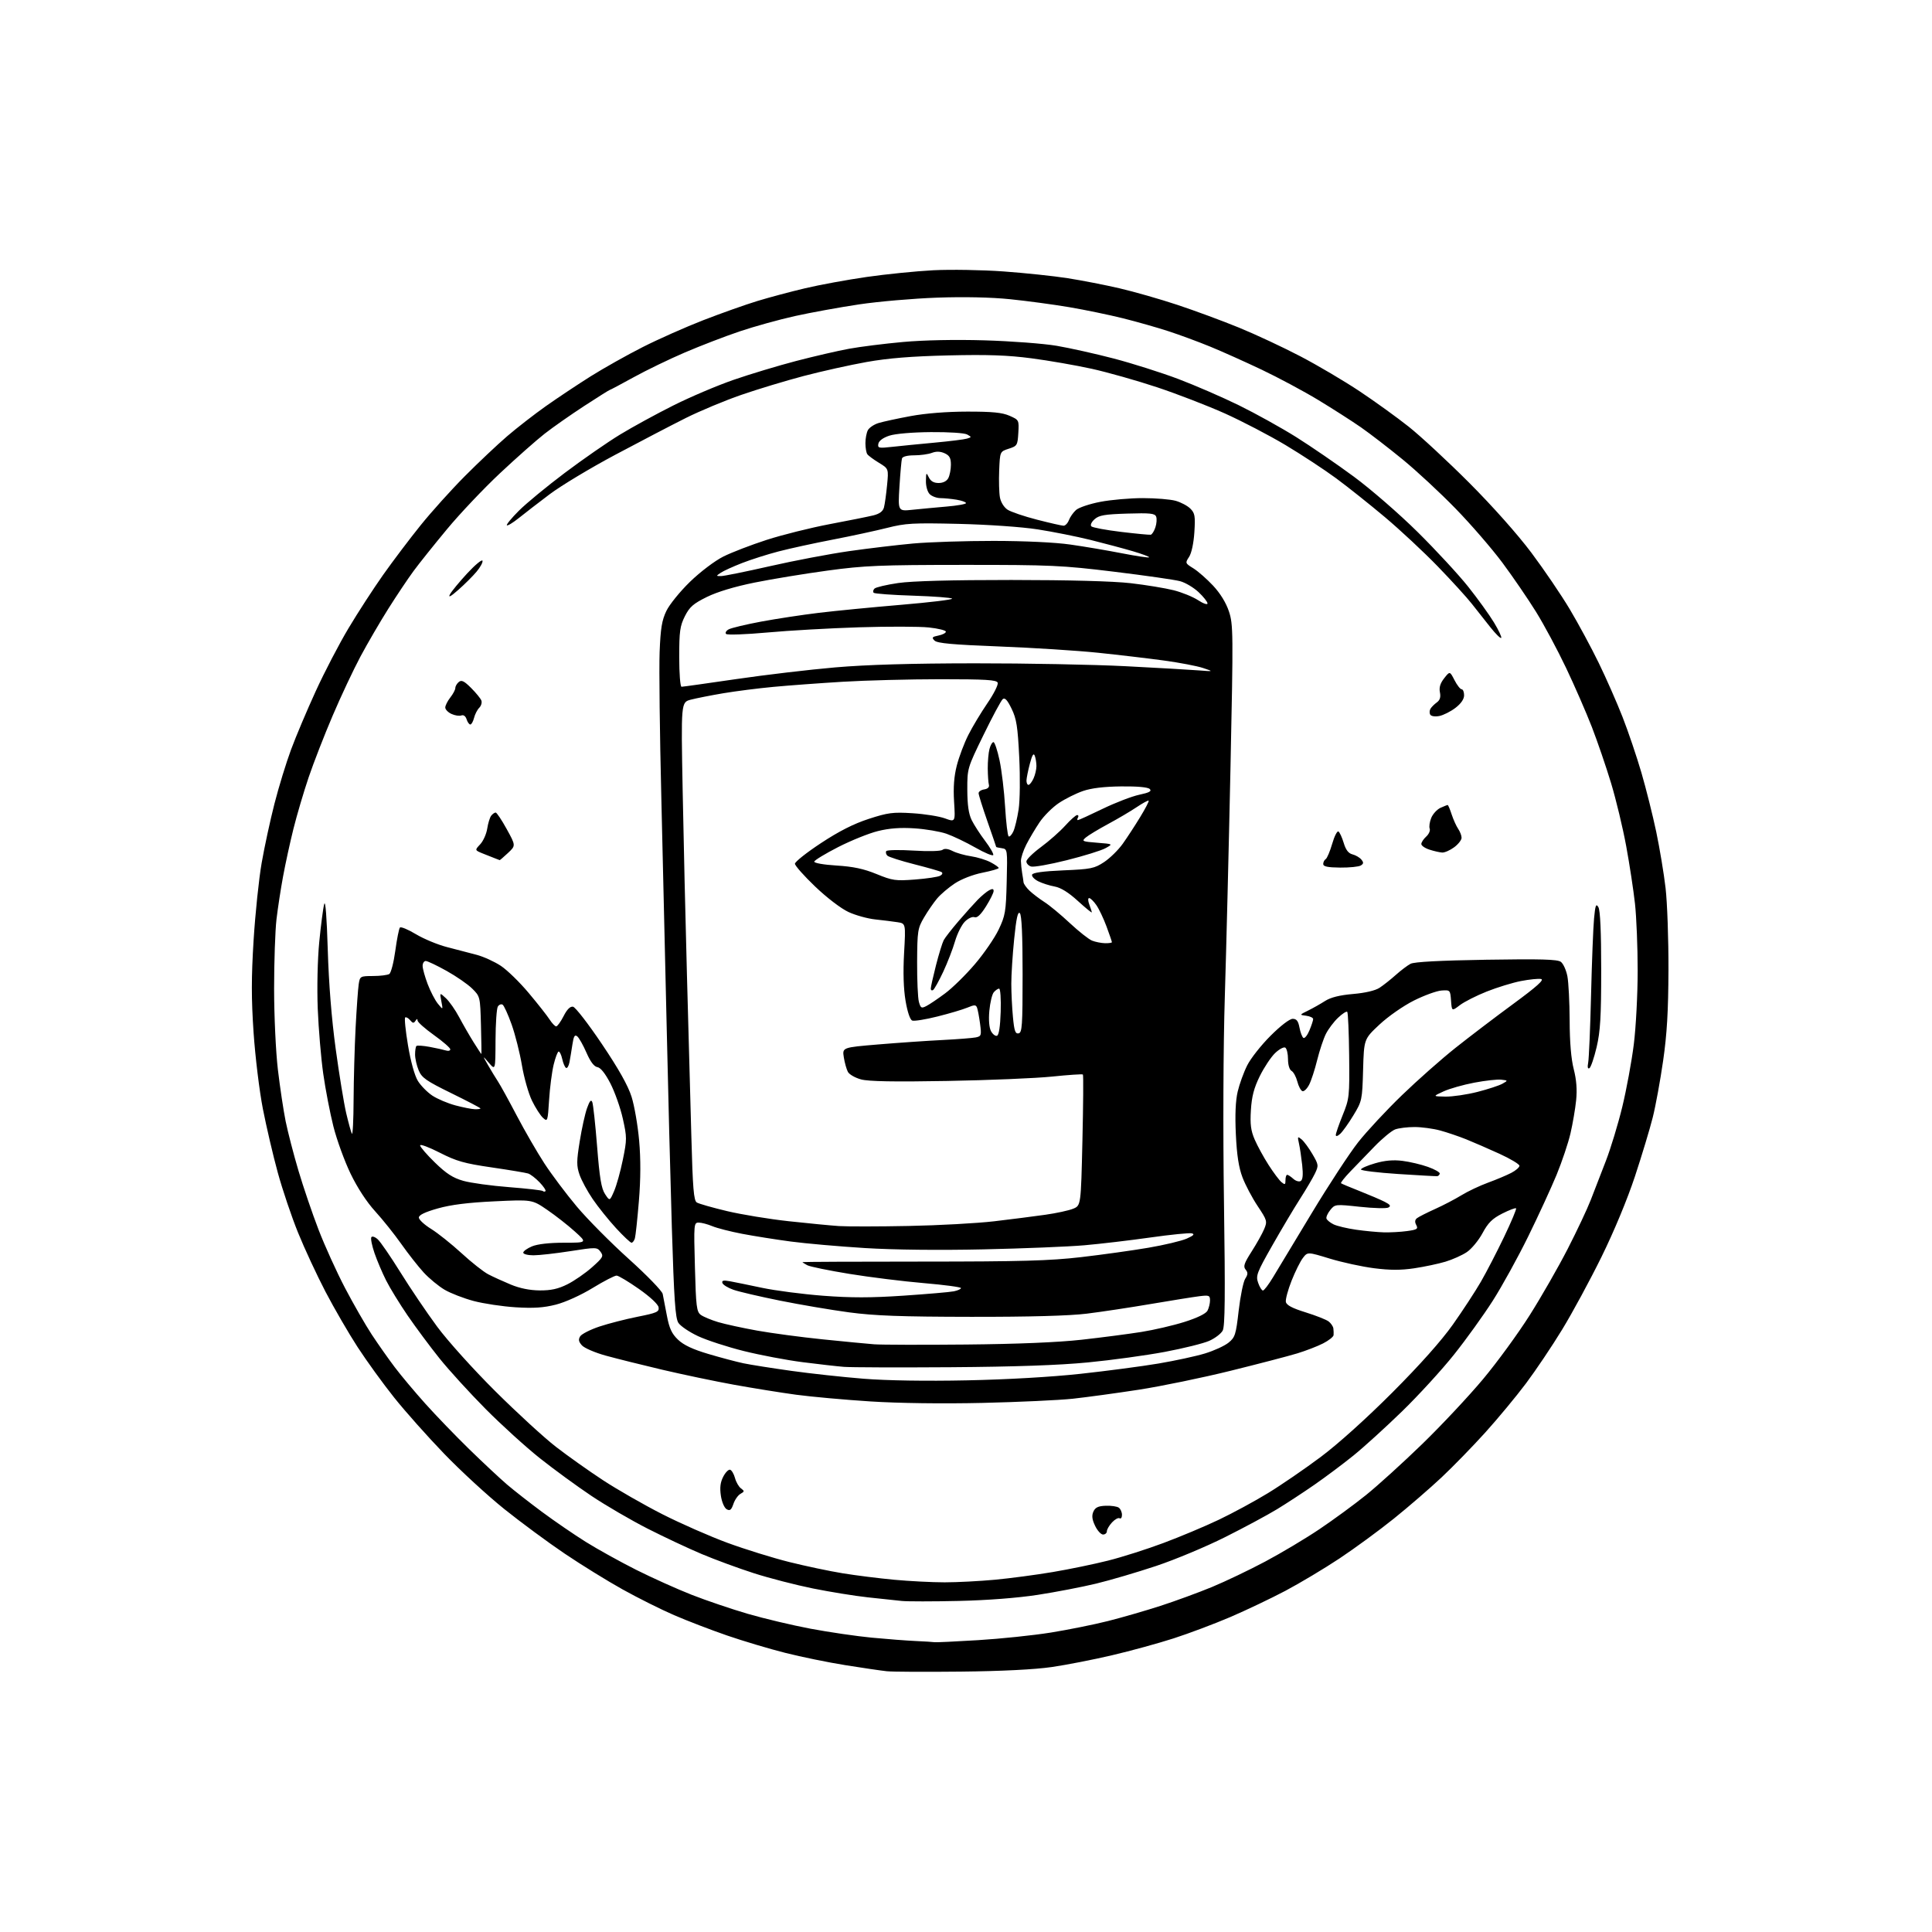 <?xml version="1.0" encoding="UTF-8" standalone="no"?>
<svg 
  version="1.1" 
  xmlns="http://www.w3.org/2000/svg" 
  xmlns:xlink="http://www.w3.org/1999/xlink" 
  xmlns:svg="http://www.w3.org/2000/svg"
  xmlns:rdf="http://www.w3.org/1999/02/22-rdf-syntax-ns#"
  xmlns:cc="http://creativecommons.org/ns#"
  xmlns:dc="http://purl.org/dc/elements/1.1/"
  viewBox="0 0 768 768"
  width="768"
  height="768"
>
<style>svg {background-color: white; }</style>"
<path stroke="none" fill="black" fill-rule="evenodd" d="M382.00,664.49C367.98,664.64 354.70,664.58 352.50,664.34C350.30,664.11 342.93,663.03 336.13,661.94C329.32,660.86 318.52,658.65 312.13,657.03C305.73,655.42 295.30,652.30 288.95,650.11C282.60,647.92 273.15,644.29 267.95,642.04C262.75,639.79 253.55,635.19 247.50,631.82C241.45,628.46 231.10,622.06 224.50,617.61C217.90,613.16 207.10,605.19 200.50,599.90C193.90,594.61 183.13,584.71 176.57,577.90C170.01,571.10 161.04,561.02 156.65,555.51C152.26,550.01 145.74,541.00 142.16,535.50C138.59,530.00 132.85,520.10 129.40,513.50C125.96,506.90 121.04,496.32 118.48,490.00C115.91,483.68 112.29,472.93 110.42,466.12C108.55,459.30 105.89,447.91 104.50,440.81C103.11,433.70 101.45,420.03 100.80,410.43C99.89,396.97 99.89,388.59 100.81,373.74C101.47,363.16 102.91,349.32 104.02,343.00C105.12,336.68 107.41,326.10 109.10,319.50C110.78,312.90 113.75,303.23 115.69,298.00C117.62,292.77 122.04,282.31 125.51,274.75C128.97,267.18 134.83,255.93 138.53,249.75C142.22,243.56 148.43,234.00 152.31,228.50C156.20,223.00 162.90,214.13 167.21,208.79C171.52,203.44 179.42,194.67 184.77,189.29C190.13,183.90 197.69,176.77 201.57,173.43C205.46,170.09 212.43,164.67 217.07,161.39C221.71,158.12 229.72,152.79 234.87,149.55C240.03,146.32 249.29,141.11 255.45,137.99C261.61,134.86 272.47,130.04 279.57,127.28C286.68,124.52 296.36,121.09 301.09,119.65C305.81,118.21 314.36,115.93 320.09,114.58C325.81,113.22 336.80,111.21 344.50,110.10C352.20,108.99 364.12,107.79 371.00,107.43C377.88,107.08 390.44,107.29 398.92,107.90C407.40,108.51 418.88,109.72 424.42,110.59C429.96,111.46 439.23,113.26 445.00,114.60C450.77,115.94 461.12,118.90 468.00,121.18C474.88,123.46 485.90,127.53 492.50,130.23C499.10,132.93 510.12,138.08 517.00,141.68C523.88,145.28 534.45,151.52 540.50,155.56C546.55,159.59 555.33,165.92 560.00,169.63C564.67,173.33 575.50,183.37 584.05,191.93C593.32,201.22 603.29,212.43 608.75,219.72C613.79,226.45 620.67,236.57 624.03,242.22C627.40,247.88 632.57,257.45 635.51,263.50C638.46,269.55 642.72,279.23 644.98,285.00C647.24,290.77 650.61,300.73 652.48,307.12C654.34,313.51 656.99,324.08 658.37,330.62C659.74,337.15 661.42,347.23 662.09,353.00C662.76,358.77 663.28,373.40 663.24,385.50C663.18,402.01 662.65,411.04 661.12,421.66C660.00,429.45 658.15,439.58 657.00,444.16C655.85,448.75 652.66,459.32 649.91,467.65C646.89,476.77 641.60,489.51 636.61,499.65C632.05,508.92 625.02,521.90 620.99,528.50C616.97,535.10 610.48,544.75 606.59,549.94C602.69,555.14 595.41,563.91 590.42,569.44C585.42,574.97 577.60,583.01 573.04,587.29C568.47,591.58 559.96,598.94 554.12,603.64C548.28,608.34 538.53,615.48 532.47,619.51C526.40,623.54 516.72,629.32 510.97,632.37C505.21,635.41 495.32,640.12 489.00,642.83C482.68,645.53 472.55,649.34 466.50,651.29C460.45,653.24 449.45,656.26 442.05,657.99C434.65,659.73 423.85,661.84 418.05,662.68C411.36,663.65 398.18,664.32 382.00,664.49zM371.50,652.80C372.05,652.90 379.81,652.54 388.75,651.99C397.69,651.45 410.72,650.09 417.72,648.97C424.71,647.84 434.95,645.78 440.47,644.38C445.98,642.99 455.35,640.28 461.27,638.37C467.19,636.45 476.42,633.07 481.77,630.86C487.12,628.64 496.67,624.08 502.98,620.72C509.30,617.36 518.97,611.59 524.48,607.88C529.99,604.18 538.32,598.08 542.99,594.32C547.66,590.57 557.73,581.42 565.38,574.00C573.02,566.58 583.87,555.00 589.49,548.28C595.12,541.56 603.49,530.08 608.10,522.78C612.72,515.48 619.49,503.65 623.16,496.50C626.83,489.35 630.97,480.57 632.35,477.00C633.73,473.43 636.43,466.45 638.35,461.50C640.27,456.55 643.21,446.88 644.88,440.00C646.55,433.12 648.61,421.95 649.46,415.16C650.31,408.37 651.00,395.19 651.00,385.87C651.00,376.55 650.52,364.55 649.93,359.21C649.34,353.87 647.77,343.58 646.44,336.35C645.11,329.12 642.41,317.87 640.44,311.35C638.47,304.83 635.02,294.77 632.79,289.00C630.55,283.23 625.94,272.65 622.54,265.50C619.14,258.35 613.76,248.31 610.58,243.19C607.40,238.07 601.40,229.30 597.23,223.69C593.06,218.09 584.67,208.38 578.57,202.13C572.48,195.87 563.00,187.07 557.50,182.58C552.00,178.08 544.58,172.36 541.00,169.87C537.42,167.38 529.77,162.49 524.00,158.99C518.23,155.50 508.10,150.08 501.50,146.94C494.90,143.81 485.68,139.67 481.00,137.76C476.32,135.84 468.90,133.10 464.50,131.67C460.10,130.23 452.00,127.93 446.50,126.55C441.00,125.18 431.32,123.17 425.00,122.10C418.68,121.03 408.10,119.61 401.50,118.94C393.98,118.17 383.15,117.94 372.50,118.32C363.15,118.65 349.20,119.85 341.50,121.00C333.80,122.15 322.32,124.24 316.00,125.64C309.68,127.05 299.78,129.79 294.01,131.74C288.23,133.69 278.45,137.45 272.27,140.10C266.09,142.75 256.92,147.18 251.89,149.96C246.86,152.73 242.59,155.00 242.40,155.00C242.20,155.00 237.65,157.86 232.27,161.36C226.90,164.86 219.80,169.83 216.50,172.41C213.20,174.99 205.20,182.07 198.73,188.14C192.26,194.21 182.80,204.20 177.71,210.34C172.61,216.48 166.62,223.97 164.39,227.00C162.16,230.03 157.64,236.78 154.35,242.00C151.06,247.22 146.07,255.78 143.28,261.00C140.49,266.23 135.51,276.80 132.23,284.50C128.94,292.20 124.65,303.23 122.69,309.00C120.74,314.77 118.01,324.00 116.64,329.50C115.27,335.00 113.42,343.51 112.52,348.41C111.61,353.31 110.44,360.96 109.91,365.41C109.39,369.86 108.96,382.27 108.96,393.00C108.97,404.00 109.63,418.06 110.47,425.24C111.30,432.25 112.69,441.48 113.55,445.74C114.42,450.01 116.70,458.82 118.63,465.32C120.55,471.81 124.15,482.39 126.63,488.82C129.10,495.24 133.84,505.67 137.15,511.99C140.46,518.31 145.24,526.63 147.77,530.49C150.31,534.34 154.43,540.20 156.93,543.50C159.42,546.80 164.90,553.33 169.09,558.00C173.27,562.67 181.16,570.84 186.60,576.15C192.05,581.46 198.75,587.72 201.50,590.08C204.25,592.43 210.55,597.36 215.50,601.03C220.45,604.70 228.29,610.07 232.92,612.96C237.54,615.85 246.55,620.84 252.93,624.05C259.31,627.25 269.25,631.72 275.02,633.98C280.78,636.24 290.77,639.62 297.22,641.51C303.67,643.39 314.92,646.06 322.22,647.44C329.52,648.81 340.45,650.41 346.50,650.99C352.55,651.57 360.43,652.17 364.00,652.33C367.57,652.49 370.95,652.70 371.50,652.80zM381.00,636.40C370.82,636.63 360.70,636.63 358.50,636.41C356.30,636.19 350.23,635.54 345.00,634.97C339.77,634.40 329.94,632.81 323.15,631.44C316.36,630.07 305.79,627.34 299.65,625.37C293.52,623.40 284.23,619.98 279.00,617.78C273.77,615.58 264.10,611.04 257.50,607.69C250.90,604.33 240.83,598.47 235.12,594.65C229.42,590.84 220.19,584.10 214.62,579.68C209.06,575.26 199.32,566.42 193.00,560.05C186.68,553.67 178.44,544.64 174.70,539.97C170.96,535.31 165.29,527.67 162.08,523.00C158.88,518.33 155.02,512.04 153.50,509.02C151.98,506.01 149.90,501.12 148.88,498.16C147.86,495.19 147.29,492.34 147.61,491.82C147.94,491.29 149.07,491.66 150.16,492.65C151.25,493.63 155.31,499.56 159.21,505.83C163.10,512.10 169.66,521.80 173.78,527.37C177.94,533.00 188.21,544.41 196.89,553.03C205.47,561.57 216.32,571.52 221.00,575.14C225.68,578.76 234.12,584.75 239.77,588.45C245.42,592.15 256.00,598.21 263.27,601.91C270.55,605.61 282.22,610.74 289.21,613.31C296.20,615.88 307.23,619.30 313.71,620.92C320.20,622.54 329.77,624.56 335.00,625.41C340.23,626.26 349.45,627.42 355.50,627.98C361.55,628.54 370.55,629.00 375.50,629.00C380.45,629.00 389.45,628.53 395.50,627.97C401.55,627.40 411.90,626.03 418.50,624.91C425.10,623.80 435.00,621.75 440.50,620.36C446.00,618.98 455.90,615.83 462.50,613.36C469.10,610.90 479.00,606.74 484.50,604.12C490.00,601.50 498.77,596.75 504.00,593.56C509.23,590.38 518.67,583.90 525.00,579.17C531.97,573.95 543.20,563.84 553.50,553.52C564.46,542.54 573.01,532.94 577.57,526.49C581.45,521.00 586.45,513.35 588.68,509.50C590.90,505.65 595.06,497.61 597.92,491.64C600.78,485.67 602.91,480.58 602.66,480.33C602.41,480.07 599.94,481.01 597.17,482.41C593.21,484.42 591.55,486.06 589.32,490.20C587.77,493.08 584.96,496.47 583.09,497.73C581.21,498.99 577.39,500.70 574.59,501.54C571.79,502.38 566.22,503.56 562.21,504.16C556.89,504.96 552.55,504.95 546.21,504.14C541.42,503.53 533.52,501.81 528.65,500.33C519.79,497.62 519.79,497.62 517.92,500.06C516.88,501.40 514.86,505.47 513.42,509.11C511.98,512.74 510.96,516.53 511.15,517.53C511.40,518.82 513.68,520.03 519.00,521.68C523.12,522.96 527.25,524.59 528.16,525.30C529.07,526.01 529.91,527.24 530.03,528.04C530.14,528.84 530.18,530.05 530.12,530.73C530.05,531.41 528.17,532.89 525.94,534.03C523.71,535.17 519.09,536.95 515.69,537.99C512.29,539.03 500.36,542.14 489.20,544.90C478.03,547.67 461.61,551.05 452.70,552.43C443.79,553.80 432.00,555.41 426.50,556.01C421.00,556.60 404.80,557.35 390.50,557.68C374.68,558.04 357.26,557.81 346.00,557.09C335.82,556.44 322.55,555.24 316.50,554.43C310.45,553.61 299.34,551.82 291.81,550.46C284.28,549.10 271.46,546.41 263.31,544.50C255.17,542.58 245.03,540.05 240.79,538.88C236.55,537.71 232.29,535.88 231.33,534.81C230.01,533.35 229.84,532.48 230.64,531.20C231.23,530.28 234.67,528.53 238.29,527.32C241.91,526.12 248.75,524.36 253.49,523.42C261.12,521.90 262.07,521.48 261.80,519.68C261.62,518.48 258.46,515.52 254.00,512.39C249.88,509.50 245.88,507.10 245.12,507.07C244.37,507.03 240.09,509.24 235.62,511.97C230.92,514.85 224.77,517.63 221.00,518.60C216.10,519.85 212.16,520.11 205.00,519.67C199.78,519.34 192.26,518.22 188.31,517.17C184.36,516.12 179.15,514.11 176.75,512.70C174.35,511.29 170.60,508.20 168.41,505.82C166.23,503.44 162.23,498.35 159.52,494.50C156.81,490.65 152.14,484.81 149.15,481.53C145.77,477.83 142.05,472.14 139.35,466.53C136.95,461.56 133.89,453.14 132.54,447.81C131.20,442.48 129.37,433.03 128.49,426.81C127.61,420.59 126.63,408.98 126.31,401.00C125.98,392.62 126.23,381.40 126.91,374.41C127.56,367.77 128.44,361.02 128.87,359.41C129.36,357.59 129.89,364.38 130.29,377.50C130.70,391.11 131.81,405.01 133.45,417.00C134.84,427.18 136.72,438.65 137.62,442.50C138.53,446.35 139.54,450.03 139.88,450.68C140.22,451.33 140.53,445.26 140.56,437.18C140.60,429.11 140.96,416.20 141.36,408.50C141.76,400.80 142.32,393.04 142.59,391.25C143.08,388.07 143.20,388.00 148.30,387.98C151.16,387.98 154.06,387.61 154.75,387.18C155.43,386.74 156.51,382.59 157.14,377.94C157.77,373.30 158.60,369.15 158.97,368.72C159.35,368.29 162.22,369.48 165.34,371.36C168.47,373.24 174.06,375.56 177.76,376.50C181.47,377.45 186.76,378.83 189.52,379.57C192.28,380.31 196.59,382.28 199.10,383.94C201.60,385.60 206.59,390.45 210.17,394.73C213.76,399.00 217.49,403.74 218.46,405.25C219.43,406.76 220.62,408.00 221.09,408.00C221.57,408.00 222.89,406.17 224.03,403.94C225.42,401.21 226.66,399.98 227.80,400.19C228.74,400.37 233.89,407.03 239.26,415.01C245.96,424.96 249.66,431.54 251.06,436.00C252.19,439.57 253.54,447.41 254.07,453.42C254.72,460.76 254.69,468.61 253.97,477.42C253.38,484.61 252.66,491.29 252.38,492.25C252.10,493.21 251.49,494.00 251.04,494.00C250.59,494.00 247.80,491.38 244.86,488.18C241.91,484.97 237.76,479.80 235.64,476.69C233.51,473.58 231.14,469.19 230.37,466.95C229.16,463.43 229.17,461.62 230.45,453.69C231.26,448.63 232.57,442.70 233.36,440.50C234.39,437.61 234.97,436.94 235.44,438.10C235.80,438.97 236.66,446.91 237.36,455.73C238.34,468.21 239.04,472.41 240.50,474.64C242.37,477.50 242.37,477.50 244.11,473.50C245.07,471.30 246.64,465.68 247.59,461.00C249.24,452.92 249.24,452.12 247.58,444.67C246.62,440.37 244.39,434.07 242.64,430.67C240.59,426.71 238.74,424.39 237.47,424.20C236.17,424.00 234.70,422.07 233.14,418.48C231.84,415.50 230.20,412.58 229.49,411.99C228.47,411.15 228.05,411.84 227.54,415.21C227.18,417.57 226.66,420.74 226.37,422.26C226.07,423.78 225.46,424.78 225.00,424.50C224.53,424.21 223.86,422.63 223.50,420.99C223.14,419.34 222.50,418.00 222.09,418.00C221.68,418.00 220.78,420.36 220.08,423.25C219.39,426.14 218.57,432.45 218.27,437.28C217.74,445.76 217.66,446.00 215.86,444.37C214.83,443.44 212.86,440.38 211.48,437.55C210.10,434.73 208.30,428.39 207.47,423.46C206.64,418.53 204.80,411.24 203.38,407.25C201.96,403.26 200.34,399.71 199.79,399.37C199.23,399.02 198.38,399.36 197.90,400.12C197.42,400.88 197.01,406.90 196.98,413.50C196.93,425.50 196.93,425.50 194.34,422.50C191.76,419.50 191.76,419.50 194.05,423.50C195.32,425.70 197.10,428.62 198.01,430.00C198.92,431.38 202.26,437.45 205.43,443.50C208.61,449.55 213.55,458.10 216.42,462.50C219.29,466.90 225.08,474.61 229.30,479.64C233.52,484.66 242.83,494.05 249.99,500.49C257.15,506.94 263.20,513.18 263.43,514.36C263.67,515.54 264.41,519.42 265.10,523.00C266.07,528.09 267.03,530.16 269.53,532.55C271.76,534.68 275.38,536.39 281.61,538.23C286.50,539.68 292.75,541.34 295.50,541.92C298.25,542.50 306.80,543.85 314.50,544.93C322.20,546.01 335.17,547.42 343.32,548.07C352.50,548.80 368.12,549.05 384.32,548.71C400.26,548.39 417.94,547.37 429.54,546.11C440.01,544.97 453.96,543.13 460.54,542.02C467.12,540.90 475.43,539.11 479.00,538.02C482.57,536.93 486.78,535.01 488.35,533.74C490.97,531.62 491.30,530.58 492.40,520.96C493.07,515.21 494.23,509.52 494.99,508.33C496.10,506.60 496.13,505.86 495.14,504.67C494.13,503.45 494.56,502.16 497.54,497.50C499.54,494.37 501.79,490.36 502.53,488.58C503.82,485.49 503.71,485.09 499.93,479.42C497.76,476.17 495.04,471.02 493.90,468.00C492.41,464.08 491.66,459.16 491.27,450.92C490.90,443.19 491.15,437.53 492.00,433.92C492.70,430.94 494.40,426.25 495.78,423.51C497.15,420.76 501.32,415.47 505.04,411.76C509.00,407.79 512.64,405.00 513.85,405.00C515.41,405.00 516.07,405.85 516.57,408.51C516.93,410.44 517.64,412.27 518.13,412.58C518.63,412.89 519.71,411.55 520.52,409.60C521.33,407.66 522.00,405.63 522.00,405.10C522.00,404.57 520.76,403.98 519.25,403.78C516.50,403.43 516.50,403.43 520.00,401.71C521.92,400.76 524.97,399.04 526.76,397.89C528.99,396.47 532.52,395.59 537.84,395.13C542.71,394.71 546.69,393.78 548.41,392.65C549.92,391.66 552.82,389.37 554.83,387.57C556.85,385.76 559.50,383.76 560.72,383.12C562.20,382.35 572.37,381.81 590.83,381.51C612.45,381.16 619.10,381.35 620.45,382.34C621.41,383.04 622.58,385.62 623.06,388.06C623.53,390.50 623.93,398.43 623.96,405.67C623.98,414.29 624.55,420.98 625.59,425.03C626.67,429.26 626.97,433.16 626.54,437.36C626.20,440.74 625.19,446.65 624.30,450.50C623.41,454.35 620.92,461.77 618.77,467.00C616.61,472.23 611.54,483.25 607.49,491.50C603.44,499.75 597.12,511.23 593.44,517.00C589.76,522.77 582.80,532.45 577.97,538.50C573.15,544.55 563.87,554.69 557.35,561.03C550.83,567.37 542.12,575.28 538.00,578.61C533.88,581.94 526.90,587.16 522.50,590.21C518.10,593.27 511.41,597.64 507.64,599.94C503.86,602.24 494.60,607.22 487.06,611.00C479.52,614.79 467.17,619.96 459.62,622.48C452.07,625.00 441.30,628.17 435.69,629.52C430.09,630.87 419.65,632.88 412.50,633.98C404.43,635.22 392.48,636.14 381.00,636.40zM438.48,610.00C437.65,610.00 436.22,608.44 435.32,606.54C434.11,604.01 433.93,602.48 434.64,600.89C435.38,599.23 436.55,598.67 439.55,598.56C441.72,598.48 444.06,598.82 444.75,599.33C445.44,599.83 446.00,601.12 446.00,602.18C446.00,603.25 445.58,603.86 445.06,603.54C444.54,603.22 443.19,603.95 442.06,605.17C440.93,606.38 440.00,607.97 440.00,608.69C440.00,609.41 439.32,610.00 438.48,610.00zM291.54,597.85C290.71,600.25 290.16,600.68 288.87,599.95C287.94,599.43 286.94,597.09 286.56,594.57C286.08,591.35 286.34,589.24 287.51,586.99C288.39,585.28 289.63,584.04 290.25,584.25C290.88,584.46 291.74,585.95 292.18,587.56C292.61,589.18 293.68,591.02 294.55,591.66C295.99,592.71 295.97,592.92 294.36,593.82C293.37,594.37 292.10,596.18 291.54,597.85zM378.00,543.49C357.38,543.63 338.25,543.57 335.50,543.35C332.75,543.13 325.32,542.29 319.00,541.48C312.68,540.67 302.18,538.68 295.68,537.06C289.17,535.44 281.00,532.78 277.51,531.15C274.02,529.52 270.49,527.13 269.66,525.84C268.45,523.96 267.94,516.54 267.07,488.00C266.48,468.48 265.55,432.48 265.01,408.00C264.46,383.52 263.51,342.68 262.89,317.23C262.26,291.79 261.96,265.69 262.21,259.23C262.58,249.80 263.10,246.59 264.89,242.86C266.11,240.31 270.35,235.09 274.31,231.25C278.38,227.31 284.11,222.97 287.50,221.26C290.80,219.60 298.58,216.61 304.79,214.60C311.00,212.60 322.25,209.79 329.79,208.36C337.33,206.94 345.14,205.37 347.14,204.88C349.63,204.26 350.96,203.28 351.38,201.74C351.72,200.51 352.27,196.53 352.62,192.91C353.26,186.32 353.26,186.32 349.38,183.96C347.25,182.67 345.17,181.13 344.77,180.55C344.36,179.97 344.02,178.01 344.02,176.18C344.01,174.36 344.45,172.03 344.99,171.01C345.54,169.99 347.45,168.71 349.24,168.16C351.03,167.61 356.77,166.37 362.00,165.40C367.91,164.30 376.41,163.63 384.50,163.62C394.48,163.61 398.38,163.99 401.30,165.27C405.07,166.93 405.10,166.99 404.80,172.09C404.51,177.01 404.34,177.30 401.00,178.37C397.50,179.50 397.50,179.50 397.19,187.00C397.02,191.12 397.16,195.97 397.49,197.76C397.84,199.64 399.12,201.69 400.52,202.61C401.86,203.48 407.12,205.27 412.23,206.58C417.33,207.89 422.07,208.97 422.77,208.98C423.48,208.99 424.44,207.99 424.91,206.75C425.38,205.51 426.65,203.70 427.74,202.73C428.82,201.76 433.18,200.29 437.44,199.48C441.69,198.67 449.30,198.00 454.34,198.01C459.38,198.01 465.22,198.49 467.31,199.07C469.41,199.65 472.06,201.06 473.19,202.19C474.99,203.99 475.19,205.14 474.78,211.56C474.50,215.93 473.65,219.89 472.68,221.37C471.08,223.80 471.12,223.91 474.38,225.92C476.21,227.06 479.74,230.15 482.21,232.79C485.06,235.84 487.37,239.59 488.52,243.05C490.24,248.23 490.27,251.34 489.13,305.50C488.47,336.85 487.46,377.57 486.89,396.00C486.27,415.77 486.13,449.41 486.55,478.08C487.08,515.29 486.96,527.20 486.04,528.93C485.37,530.17 482.95,532.01 480.66,533.02C478.37,534.03 470.43,536.00 463.00,537.40C455.57,538.79 441.85,540.68 432.50,541.58C420.99,542.70 403.39,543.31 378.00,543.49zM384.00,534.47C404.47,534.28 420.58,533.61 430.00,532.56C437.98,531.67 448.62,530.28 453.66,529.48C458.69,528.68 466.45,526.88 470.89,525.47C475.93,523.88 479.35,522.21 479.99,521.03C480.54,519.98 481.00,518.14 481.00,516.94C481.00,514.94 480.62,514.79 476.75,515.27C474.41,515.56 465.75,516.95 457.50,518.35C449.25,519.76 437.77,521.49 432.00,522.20C425.11,523.05 409.29,523.49 386.00,523.46C358.12,523.42 347.71,523.04 337.50,521.68C330.35,520.72 317.98,518.62 310.00,517.01C302.02,515.40 293.73,513.47 291.56,512.71C289.39,511.96 287.41,510.74 287.17,510.02C286.84,509.02 287.56,508.85 290.12,509.31C291.98,509.65 297.77,510.83 303.00,511.94C308.23,513.04 319.12,514.46 327.22,515.08C338.24,515.92 346.25,515.92 359.11,515.05C368.56,514.41 377.57,513.64 379.14,513.32C380.71,513.01 382.00,512.43 382.00,512.03C382.00,511.64 375.36,510.75 367.25,510.06C359.14,509.37 345.82,507.72 337.66,506.39C329.50,505.06 321.97,503.52 320.91,502.95C319.86,502.39 319.00,501.83 319.00,501.71C319.00,501.60 340.49,501.50 366.75,501.50C405.92,501.49 417.24,501.18 429.75,499.73C438.13,498.76 450.16,497.08 456.48,496.00C462.80,494.92 469.67,493.29 471.74,492.37C474.50,491.14 475.03,490.59 473.73,490.27C472.76,490.04 465.33,490.78 457.23,491.93C449.13,493.08 437.32,494.47 431.00,495.02C424.68,495.57 406.68,496.30 391.00,496.64C373.34,497.03 355.39,496.83 343.80,496.12C333.52,495.48 320.25,494.32 314.30,493.52C308.36,492.73 299.69,491.35 295.02,490.46C290.36,489.57 285.02,488.20 283.15,487.42C281.28,486.64 278.86,486.00 277.76,486.00C275.82,486.00 275.77,486.52 276.24,503.66C276.66,519.45 276.91,521.46 278.59,522.69C279.62,523.44 282.72,524.73 285.48,525.56C288.24,526.38 295.23,527.90 301.00,528.94C306.77,529.97 318.48,531.54 327.00,532.41C335.52,533.28 344.75,534.17 347.50,534.38C350.25,534.59 366.68,534.63 384.00,534.47zM214.55,512.96C219.05,512.99 221.88,512.36 225.55,510.53C228.27,509.17 232.67,506.13 235.32,503.78C239.72,499.87 240.01,499.34 238.72,497.60C237.35,495.76 236.98,495.75 226.72,497.35C220.89,498.26 214.30,499.00 212.06,499.00C209.83,499.00 208.00,498.53 208.00,497.95C208.00,497.37 209.56,496.25 211.47,495.45C213.65,494.54 218.37,494.00 224.19,494.00C233.45,494.00 233.45,494.00 228.47,489.51C225.74,487.04 220.80,483.18 217.51,480.93C211.52,476.83 211.52,476.83 196.51,477.55C186.07,478.04 179.22,478.90 174.00,480.38C168.94,481.81 166.50,482.99 166.50,484.00C166.50,484.82 168.68,486.85 171.35,488.50C174.02,490.15 179.45,494.49 183.43,498.13C187.40,501.78 192.19,505.57 194.08,506.55C195.96,507.53 199.97,509.36 203.00,510.62C206.60,512.12 210.59,512.93 214.55,512.96zM502.04,513.00C502.50,513.00 504.30,510.64 506.04,507.75C507.78,504.86 514.70,493.38 521.43,482.24C528.15,471.10 536.45,458.43 539.88,454.07C543.31,449.72 551.16,441.28 557.33,435.33C563.50,429.37 573.08,420.90 578.63,416.50C584.17,412.10 594.51,404.23 601.61,399.02C610.93,392.17 613.97,389.44 612.60,389.17C611.56,388.96 607.96,389.33 604.60,389.98C601.25,390.63 595.13,392.51 591.01,394.15C586.88,395.79 582.07,398.23 580.31,399.57C577.12,402.01 577.12,402.01 576.81,397.76C576.50,393.56 576.45,393.50 573.00,393.75C571.08,393.89 566.13,395.69 562.02,397.75C557.82,399.86 551.84,404.03 548.37,407.27C542.20,413.04 542.20,413.04 541.85,425.31C541.51,437.29 541.42,437.72 538.00,443.36C536.08,446.54 533.71,449.85 532.75,450.72C531.71,451.66 531.00,451.85 531.00,451.18C531.00,450.56 532.23,447.00 533.74,443.27C536.39,436.74 536.48,435.91 536.31,419.65C536.21,410.38 535.87,402.54 535.55,402.22C535.24,401.90 533.59,402.96 531.90,404.57C530.20,406.18 528.03,409.07 527.06,411.00C526.09,412.93 524.54,417.60 523.60,421.39C522.67,425.18 521.23,429.59 520.40,431.20C519.56,432.81 518.37,433.96 517.74,433.75C517.11,433.54 516.19,431.82 515.71,429.93C515.22,428.04 514.19,426.14 513.41,425.70C512.58,425.23 512.00,423.31 512.00,421.01C512.00,418.87 511.51,416.82 510.92,416.45C510.32,416.08 508.50,417.06 506.86,418.63C505.23,420.20 502.50,424.31 500.79,427.77C498.46,432.50 497.59,435.85 497.25,441.28C496.90,446.96 497.23,449.46 498.77,453.02C499.85,455.51 502.32,460.03 504.27,463.07C506.21,466.10 508.52,469.18 509.40,469.92C510.78,471.06 511.00,470.96 511.00,469.12C511.00,467.96 511.30,467.00 511.67,467.00C512.04,467.00 513.14,467.72 514.11,468.60C515.08,469.48 516.41,469.87 517.06,469.46C517.88,468.96 518.06,466.96 517.64,463.11C517.30,460.03 516.73,456.15 516.35,454.50C515.73,451.75 515.82,451.62 517.40,452.92C518.34,453.70 520.28,456.33 521.70,458.76C524.17,462.97 524.22,463.32 522.73,466.45C521.87,468.25 519.18,472.82 516.75,476.61C514.32,480.40 509.35,488.76 505.70,495.19C499.59,505.94 499.15,507.12 500.13,509.94C500.72,511.62 501.57,513.00 502.04,513.00zM550.11,489.88C552.65,489.94 556.79,489.72 559.33,489.37C563.33,488.82 563.81,488.51 562.99,486.97C562.34,485.77 562.43,484.90 563.27,484.25C563.95,483.72 567.17,482.08 570.44,480.61C573.71,479.14 578.44,476.67 580.94,475.13C583.45,473.59 588.20,471.34 591.50,470.13C594.80,468.93 598.96,467.17 600.75,466.24C602.54,465.31 604.00,464.04 604.00,463.41C604.00,462.79 600.42,460.64 596.05,458.64C591.68,456.65 585.71,454.05 582.80,452.88C579.88,451.71 575.25,450.14 572.50,449.39C569.75,448.64 565.17,448.02 562.32,448.01C559.46,448.01 555.98,448.44 554.57,448.97C553.17,449.51 549.49,452.54 546.41,455.72C543.32,458.90 538.97,463.41 536.73,465.74C534.49,468.08 532.84,470.15 533.08,470.36C533.31,470.56 536.65,471.97 540.50,473.48C544.35,475.00 548.81,476.91 550.42,477.73C552.65,478.87 553.00,479.41 551.92,480.01C551.14,480.44 546.04,480.31 540.60,479.72C530.84,478.67 530.67,478.69 528.82,480.98C527.78,482.26 527.09,483.80 527.29,484.40C527.49,485.01 528.76,486.04 530.11,486.70C531.47,487.37 535.49,488.32 539.04,488.83C542.59,489.34 547.57,489.81 550.11,489.88zM361.20,487.34C373.13,487.11 388.43,486.27 395.20,485.48C401.96,484.68 411.10,483.52 415.50,482.89C419.90,482.27 424.89,481.19 426.59,480.49C429.68,479.23 429.68,479.23 430.28,453.39C430.61,439.18 430.70,427.36 430.47,427.14C430.25,426.91 424.76,427.28 418.28,427.95C411.80,428.62 393.00,429.41 376.50,429.70C355.46,430.08 345.24,429.89 342.27,429.08C339.94,428.45 337.59,427.10 337.05,426.09C336.51,425.08 335.78,422.48 335.43,420.32C334.81,416.38 334.81,416.38 349.15,415.18C357.04,414.52 368.45,413.73 374.50,413.43C380.55,413.12 386.57,412.65 387.87,412.39C390.10,411.93 390.20,411.60 389.59,406.94C389.22,404.21 388.69,401.34 388.39,400.57C387.93,399.37 387.37,399.37 384.56,400.54C382.75,401.30 377.39,402.89 372.66,404.07C367.92,405.26 363.41,405.99 362.63,405.69C361.76,405.35 360.73,402.31 359.97,397.82C359.16,393.02 358.96,386.48 359.39,378.80C360.05,367.10 360.05,367.10 356.78,366.59C354.97,366.31 351.00,365.82 347.94,365.49C344.89,365.17 340.08,363.84 337.27,362.53C334.34,361.18 328.68,356.85 324.07,352.45C319.63,348.21 316.00,344.11 316.00,343.35C316.00,342.59 320.65,338.90 326.33,335.16C333.51,330.43 339.32,327.48 345.31,325.53C352.98,323.04 354.95,322.78 362.73,323.27C367.55,323.57 373.36,324.49 375.63,325.32C379.77,326.83 379.77,326.83 379.26,318.66C378.91,312.98 379.24,308.61 380.35,304.28C381.23,300.85 383.28,295.41 384.91,292.19C386.53,288.96 389.95,283.28 392.50,279.55C395.05,275.83 396.89,272.16 396.60,271.39C396.16,270.26 391.91,270.00 373.78,270.00C361.53,270.01 344.07,270.46 335.00,271.01C325.93,271.56 313.55,272.47 307.50,273.04C301.45,273.60 292.45,274.75 287.50,275.58C282.55,276.42 276.75,277.57 274.60,278.13C270.71,279.16 270.71,279.16 271.37,314.33C271.73,333.67 272.50,366.60 273.07,387.50C273.64,408.40 274.43,437.10 274.81,451.29C275.38,472.58 275.77,477.24 277.00,478.01C277.83,478.52 283.23,480.06 289.00,481.43C294.77,482.80 305.80,484.61 313.50,485.45C321.20,486.29 330.20,487.16 333.50,487.38C336.80,487.59 349.26,487.58 361.20,487.34zM216.84,473.49C217.12,473.21 216.07,471.64 214.50,470.00C212.93,468.36 210.88,466.78 209.93,466.48C208.99,466.18 202.46,465.09 195.42,464.06C184.55,462.48 181.44,461.59 174.81,458.21C170.51,456.01 167.00,454.71 167.00,455.31C167.00,455.91 169.66,458.99 172.91,462.15C177.43,466.55 180.06,468.24 184.16,469.40C187.10,470.24 195.29,471.36 202.37,471.91C209.44,472.46 215.48,473.15 215.78,473.45C216.09,473.75 216.56,473.77 216.84,473.49zM571.33,467.55C570.87,467.60 563.86,467.21 555.75,466.68C547.64,466.15 541.00,465.34 541.00,464.89C541.00,464.43 543.52,463.32 546.61,462.43C550.48,461.30 553.84,461.00 557.49,461.46C560.40,461.82 564.96,462.90 567.64,463.86C570.31,464.81 572.42,466.01 572.33,466.52C572.23,467.03 571.78,467.49 571.33,467.55zM188.75,440.93C189.99,440.97 191.00,440.83 191.00,440.62C191.00,440.41 185.79,437.69 179.43,434.57C169.42,429.67 167.66,428.44 166.43,425.48C165.64,423.60 165.00,420.77 165.00,419.20C165.00,417.62 165.24,416.09 165.53,415.80C165.82,415.51 168.19,415.67 170.78,416.15C173.38,416.63 176.29,417.28 177.25,417.58C178.21,417.89 179.00,417.68 179.00,417.12C179.00,416.56 176.07,414.01 172.50,411.46C168.93,408.91 165.99,406.30 165.98,405.66C165.97,404.89 165.70,404.93 165.15,405.80C164.49,406.83 164.07,406.79 163.05,405.56C162.35,404.71 161.46,404.21 161.08,404.45C160.70,404.68 161.20,409.68 162.19,415.56C163.28,422.04 164.83,427.60 166.12,429.69C167.29,431.58 169.88,434.21 171.87,435.53C173.87,436.85 177.97,438.59 181.00,439.40C184.03,440.21 187.51,440.90 188.75,440.93zM574.59,435.92C577.39,435.96 583.12,435.12 587.32,434.05C591.52,432.97 595.98,431.51 597.23,430.80C599.50,429.51 599.50,429.51 596.76,429.19C595.25,429.01 590.45,429.54 586.08,430.37C581.71,431.19 576.19,432.76 573.82,433.85C569.50,435.83 569.50,435.83 574.59,435.92zM631.83,424.61C631.15,425.02 630.98,424.23 631.33,422.38C631.63,420.79 632.15,408.70 632.47,395.50C632.79,382.30 633.33,368.62 633.66,365.11C634.16,359.79 634.45,359.03 635.38,360.61C636.12,361.86 636.50,370.33 636.50,385.50C636.50,404.20 636.16,409.95 634.69,416.23C633.69,420.48 632.40,424.25 631.83,424.61zM191.35,419.00C191.43,419.00 191.36,413.86 191.19,407.56C190.88,396.19 190.86,396.10 187.69,392.97C185.94,391.24 181.35,388.07 177.50,385.93C173.65,383.78 169.94,382.02 169.25,382.01C168.56,382.01 168.00,382.88 168.00,383.96C168.00,385.04 168.91,388.30 170.01,391.21C171.12,394.12 172.94,397.62 174.07,399.00C176.12,401.50 176.12,401.50 175.44,398.00C174.77,394.50 174.77,394.50 177.25,396.80C178.62,398.07 180.98,401.44 182.50,404.30C184.02,407.16 186.60,411.64 188.23,414.25C189.87,416.86 191.27,419.00 191.35,419.00zM396.32,411.73C397.08,411.48 397.60,408.11 397.79,402.17C397.95,397.08 397.67,393.00 397.16,393.00C396.66,393.00 395.70,393.66 395.03,394.46C394.36,395.27 393.58,398.57 393.28,401.80C392.95,405.44 393.21,408.52 393.94,409.90C394.60,411.12 395.67,411.95 396.32,411.73zM404.90,410.78C406.31,410.51 406.50,407.75 406.50,387.28C406.50,371.77 406.14,363.73 405.40,363.00C404.60,362.20 403.99,365.01 403.15,373.26C402.52,379.51 402.00,387.52 402.01,391.06C402.01,394.60 402.30,400.56 402.66,404.29C403.17,409.79 403.60,411.03 404.90,410.78zM368.27,399.90C369.50,399.27 372.86,397.00 375.74,394.85C378.63,392.70 383.93,387.50 387.52,383.28C391.12,379.07 395.36,372.90 396.96,369.56C399.62,364.00 399.89,362.44 400.18,350.50C400.50,337.67 400.47,337.50 398.25,337.18C397.01,337.00 396.00,336.78 396.00,336.67C396.00,336.57 394.43,331.98 392.51,326.49C390.59,321.00 389.02,315.97 389.01,315.32C389.00,314.67 390.01,313.98 391.25,313.80C392.66,313.58 393.35,312.90 393.10,311.98C392.88,311.16 392.68,308.25 392.65,305.50C392.63,302.75 392.93,299.26 393.33,297.75C393.72,296.24 394.43,295.00 394.92,295.00C395.40,295.00 396.49,298.26 397.34,302.25C398.19,306.24 399.18,314.57 399.55,320.76C399.92,326.95 400.55,332.22 400.96,332.48C401.37,332.73 402.22,331.82 402.84,330.46C403.46,329.10 404.39,325.18 404.92,321.74C405.45,318.21 405.56,309.21 405.16,301.00C404.56,288.78 404.08,285.75 402.12,281.72C400.45,278.28 399.46,277.21 398.61,277.91C397.96,278.45 394.52,284.85 390.97,292.14C384.54,305.32 384.50,305.45 384.52,313.95C384.54,319.98 385.05,323.53 386.26,326.00C387.21,327.93 389.60,331.63 391.58,334.24C393.56,336.85 395.02,339.39 394.84,339.88C394.65,340.38 391.44,339.05 387.71,336.92C383.97,334.79 378.80,332.32 376.21,331.42C373.62,330.53 367.90,329.56 363.50,329.28C357.95,328.91 353.51,329.24 349.00,330.36C345.43,331.24 338.31,334.11 333.18,336.73C328.06,339.35 323.78,341.95 323.68,342.50C323.58,343.07 327.34,343.74 332.50,344.06C339.14,344.47 343.31,345.35 348.42,347.44C354.79,350.05 355.99,350.22 363.78,349.62C368.43,349.26 372.91,348.59 373.74,348.12C374.62,347.63 374.84,347.02 374.27,346.67C373.73,346.33 368.88,344.94 363.48,343.57C358.09,342.20 353.25,340.65 352.73,340.13C352.20,339.60 352.01,338.79 352.30,338.33C352.58,337.87 357.47,337.77 363.16,338.12C369.17,338.49 373.99,338.36 374.68,337.82C375.44,337.21 376.86,337.38 378.68,338.30C380.23,339.08 383.52,340.02 386.00,340.38C388.48,340.74 391.96,341.81 393.75,342.75C395.54,343.69 397.00,344.72 397.00,345.04C397.00,345.37 394.08,346.21 390.51,346.92C386.74,347.67 382.14,349.46 379.53,351.19C377.06,352.82 373.90,355.51 372.51,357.17C371.12,358.82 368.78,362.22 367.31,364.73C364.80,369.01 364.64,370.06 364.57,382.39C364.54,389.60 364.85,396.75 365.28,398.27C365.97,400.76 366.28,400.93 368.27,399.90zM370.91,393.56C370.41,393.87 370.00,393.60 370.00,392.98C370.00,392.35 370.93,388.18 372.07,383.71C373.21,379.25 374.60,374.76 375.14,373.73C375.69,372.70 378.34,369.31 381.02,366.18C383.70,363.06 387.14,359.23 388.66,357.67C390.18,356.12 392.23,354.41 393.21,353.89C394.50,353.20 394.99,353.29 394.98,354.21C394.97,354.92 393.60,357.68 391.93,360.34C389.86,363.63 388.41,364.99 387.39,364.60C386.54,364.27 384.87,365.04 383.56,366.35C382.28,367.63 380.51,371.16 379.63,374.20C378.75,377.24 376.63,382.71 374.92,386.36C373.21,390.01 371.40,393.25 370.91,393.56zM439.25,374.94C440.76,374.97 442.00,374.79 442.00,374.54C442.00,374.28 441.04,371.47 439.86,368.29C438.68,365.10 436.85,361.26 435.79,359.75C434.73,358.24 433.46,357.00 432.96,357.00C432.43,357.00 432.46,358.08 433.02,359.57C433.56,360.98 434.00,362.37 434.00,362.67C434.00,362.96 431.51,360.92 428.46,358.14C424.75,354.75 421.70,352.85 419.21,352.40C417.17,352.03 414.23,351.09 412.69,350.31C411.14,349.52 410.05,348.35 410.27,347.69C410.53,346.90 414.67,346.33 422.68,345.98C433.70,345.51 435.04,345.24 438.91,342.68C441.22,341.15 444.55,337.88 446.31,335.41C448.06,332.95 451.19,328.17 453.24,324.79C455.30,321.42 456.82,318.49 456.61,318.28C456.41,318.07 454.27,319.23 451.87,320.84C449.47,322.46 444.35,325.48 440.50,327.55C436.65,329.63 432.66,332.04 431.63,332.91C429.89,334.40 430.18,334.53 436.13,335.00C442.50,335.50 442.50,335.50 439.43,337.18C437.75,338.11 430.82,340.25 424.03,341.95C417.25,343.65 410.87,344.78 409.85,344.45C408.83,344.13 408.00,343.22 408.00,342.43C408.00,341.64 410.61,339.08 413.79,336.73C416.97,334.39 421.30,330.57 423.41,328.24C425.51,325.91 427.66,324.00 428.18,324.00C428.69,324.00 428.84,324.45 428.50,325.00C428.16,325.55 428.15,326.00 428.49,326.00C428.82,326.00 433.23,323.99 438.30,321.53C443.36,319.08 449.91,316.56 452.85,315.93C456.87,315.08 457.91,314.51 457.05,313.65C456.32,312.92 452.17,312.54 445.70,312.61C438.92,312.68 433.82,313.29 430.50,314.44C427.75,315.38 423.43,317.54 420.90,319.23C418.37,320.92 414.92,324.37 413.22,326.90C411.52,329.43 409.16,333.42 407.96,335.76C406.77,338.10 405.81,341.03 405.83,342.26C405.86,343.49 406.07,345.62 406.31,347.00C406.55,348.38 406.80,350.04 406.87,350.71C406.94,351.38 408.01,352.89 409.25,354.07C410.49,355.25 413.16,357.28 415.18,358.58C417.20,359.87 421.75,363.64 425.28,366.95C428.82,370.25 432.79,373.39 434.10,373.91C435.42,374.44 437.74,374.90 439.25,374.94zM532.75,344.88C527.78,344.83 526.00,344.46 526.00,343.47C526.00,342.73 526.44,341.84 526.99,341.51C527.53,341.17 528.69,338.44 529.56,335.44C530.43,332.43 531.55,330.22 532.05,330.53C532.54,330.83 533.48,332.88 534.14,335.06C534.97,337.84 536.02,339.22 537.62,339.62C538.89,339.94 540.47,340.86 541.14,341.67C542.12,342.85 542.08,343.33 540.94,344.04C540.15,344.54 536.46,344.91 532.75,344.88zM198.64,341.92C198.56,341.88 197.82,341.59 197.00,341.29C196.18,340.99 193.97,340.12 192.09,339.35C188.68,337.97 188.68,337.97 190.88,335.63C192.09,334.34 193.35,331.53 193.68,329.39C194.01,327.25 194.72,324.94 195.26,324.25C195.80,323.56 196.60,323.00 197.03,323.00C197.46,323.00 199.44,325.96 201.43,329.58C205.05,336.15 205.05,336.15 201.92,339.08C200.20,340.68 198.72,341.96 198.64,341.92zM573.29,338.90C572.31,338.84 570.04,338.33 568.25,337.75C566.46,337.18 565.00,336.17 565.00,335.51C565.00,334.85 565.87,333.52 566.93,332.56C568.00,331.60 568.62,330.17 568.32,329.39C568.02,328.60 568.30,326.68 568.95,325.11C569.60,323.54 571.25,321.75 572.61,321.13C573.98,320.51 575.26,320.00 575.47,320.00C575.68,320.00 576.39,321.69 577.06,323.75C577.74,325.81 578.90,328.39 579.64,329.47C580.39,330.56 581.00,332.16 581.00,333.03C581.00,333.91 579.67,335.61 578.04,336.81C576.41,338.02 574.28,338.95 573.29,338.90zM408.84,312.00C409.30,312.00 410.20,310.85 410.84,309.45C411.48,308.05 412.00,305.84 412.00,304.53C412.00,303.23 411.70,301.38 411.34,300.43C410.86,299.20 410.30,300.11 409.38,303.60C408.67,306.29 408.07,309.29 408.04,310.25C408.02,311.21 408.38,312.00 408.84,312.00zM186.96,288.00C186.51,288.00 185.84,287.07 185.48,285.93C185.08,284.67 184.26,284.07 183.40,284.40C182.62,284.70 180.86,284.44 179.49,283.81C178.12,283.19 177.00,282.03 177.00,281.25C177.00,280.46 177.90,278.67 179.00,277.27C180.10,275.87 181.00,274.17 181.00,273.49C181.00,272.80 181.62,271.73 182.38,271.10C183.46,270.20 184.50,270.70 187.27,273.47C189.20,275.40 191.03,277.64 191.35,278.46C191.66,279.28 191.28,280.58 190.51,281.35C189.73,282.12 188.80,283.94 188.44,285.38C188.08,286.82 187.41,288.00 186.96,288.00zM572.17,284.62C570.49,284.95 568.95,284.73 568.56,284.10C568.19,283.50 568.22,282.44 568.63,281.75C569.04,281.06 570.18,279.92 571.16,279.22C572.41,278.31 572.77,277.12 572.39,275.20C572.01,273.28 572.51,271.62 574.09,269.61C576.33,266.76 576.33,266.76 578.19,270.38C579.21,272.37 580.49,274.00 581.02,274.00C581.56,274.00 582.00,275.07 582.00,276.38C582.00,277.92 580.78,279.69 578.55,281.40C576.65,282.85 573.78,284.29 572.17,284.62zM270.92,273.00C271.42,273.00 281.21,271.63 292.67,269.95C304.12,268.27 321.82,266.18 332.00,265.30C344.58,264.22 362.33,263.70 387.50,263.68C407.85,263.66 434.85,264.18 447.50,264.83C460.15,265.48 473.20,266.23 476.50,266.49C482.50,266.96 482.50,266.96 478.20,265.53C475.83,264.74 468.86,263.41 462.70,262.57C456.54,261.73 444.75,260.34 436.50,259.48C428.25,258.62 410.56,257.50 397.20,256.98C378.65,256.26 372.57,255.71 371.49,254.64C370.29,253.43 370.51,253.15 373.04,252.64C374.67,252.32 376.00,251.62 376.00,251.10C376.00,250.58 372.96,249.83 369.25,249.43C365.54,249.03 353.05,249.00 341.50,249.36C329.95,249.72 313.52,250.65 305.00,251.43C296.48,252.21 289.11,252.47 288.64,252.01C288.17,251.56 288.64,250.73 289.68,250.17C290.72,249.61 296.51,248.23 302.54,247.10C308.57,245.98 318.90,244.40 325.50,243.61C332.10,242.81 346.82,241.38 358.21,240.42C369.60,239.46 378.72,238.36 378.48,237.97C378.25,237.59 371.28,237.06 363.01,236.79C354.74,236.53 347.67,236.01 347.30,235.64C346.94,235.27 347.08,234.52 347.62,233.98C348.16,233.44 352.41,232.44 357.05,231.76C362.55,230.96 378.26,230.54 402.00,230.55C425.03,230.56 442.56,231.03 449.50,231.83C455.55,232.53 463.20,233.79 466.50,234.62C469.80,235.45 474.19,237.23 476.25,238.58C478.31,239.93 480.00,240.51 480.00,239.88C480.00,239.25 478.41,237.23 476.46,235.40C474.51,233.56 471.20,231.59 469.10,231.03C467.01,230.46 455.21,228.77 442.90,227.27C422.14,224.74 417.76,224.54 383.00,224.55C349.79,224.57 343.61,224.82 329.02,226.81C319.95,228.04 306.90,230.18 300.02,231.57C292.05,233.18 285.14,235.26 281.00,237.30C275.60,239.96 274.12,241.25 272.25,244.96C270.30,248.84 270.00,250.98 270.00,261.21C270.00,267.70 270.41,273.00 270.92,273.00zM596.75,253.58C596.46,253.87 594.51,251.95 592.41,249.30C590.31,246.66 587.00,242.47 585.06,240.00C583.13,237.53 577.03,230.84 571.52,225.15C566.01,219.46 556.55,210.64 550.50,205.55C544.45,200.47 535.73,193.52 531.13,190.13C526.52,186.73 517.47,180.79 511.01,176.92C504.55,173.06 493.69,167.40 486.88,164.34C480.07,161.29 467.98,156.62 460.00,153.96C452.02,151.31 440.32,148.00 434.00,146.60C427.68,145.21 416.88,143.33 410.00,142.43C400.52,141.19 392.55,140.91 377.00,141.28C362.30,141.63 353.10,142.37 344.50,143.90C337.90,145.08 326.65,147.58 319.50,149.46C312.35,151.34 301.18,154.72 294.67,156.97C288.16,159.22 278.26,163.35 272.67,166.14C267.08,168.94 254.42,175.53 244.54,180.80C234.67,186.06 222.96,193.11 218.53,196.45C214.10,199.79 208.56,204.06 206.24,205.93C203.91,207.80 201.77,209.10 201.49,208.82C201.21,208.54 203.34,205.94 206.24,203.04C209.13,200.14 217.35,193.37 224.50,187.99C231.65,182.61 241.55,175.74 246.51,172.73C251.46,169.72 260.99,164.51 267.69,161.16C274.38,157.80 285.17,153.22 291.68,150.97C298.18,148.72 309.35,145.36 316.50,143.49C323.65,141.63 333.10,139.44 337.50,138.64C341.90,137.83 351.53,136.62 358.90,135.95C367.17,135.20 379.63,134.95 391.40,135.29C401.91,135.60 414.77,136.57 420.00,137.45C425.23,138.34 435.51,140.63 442.85,142.55C450.19,144.48 461.66,148.12 468.35,150.64C475.03,153.17 485.90,157.88 492.50,161.12C499.10,164.36 509.34,170.04 515.26,173.75C521.17,177.46 531.50,184.55 538.21,189.50C544.92,194.45 556.31,204.34 563.54,211.50C570.77,218.65 579.79,228.41 583.59,233.18C587.39,237.96 592.03,244.38 593.89,247.46C595.75,250.54 597.04,253.29 596.75,253.58zM182.20,234.47C179.17,237.14 178.08,237.73 178.86,236.26C179.50,235.07 182.59,231.32 185.72,227.93C188.86,224.55 191.59,222.28 191.80,222.89C192.00,223.51 190.94,225.47 189.44,227.25C187.94,229.04 184.68,232.29 182.20,234.47zM286.65,229.00C287.79,229.00 296.56,227.22 306.12,225.05C315.68,222.87 329.80,220.19 337.50,219.09C345.20,217.99 356.68,216.63 363.00,216.05C369.32,215.48 383.73,215.01 395.00,215.02C407.37,215.03 419.46,215.60 425.50,216.47C431.00,217.25 440.20,218.81 445.94,219.93C451.67,221.05 456.56,221.78 456.78,221.55C457.01,221.33 454.11,220.24 450.35,219.13C446.58,218.02 439.00,216.00 433.50,214.63C428.00,213.27 418.55,211.38 412.50,210.44C406.19,209.46 392.83,208.53 381.16,208.25C362.89,207.82 359.98,207.98 352.66,209.84C348.17,210.97 338.43,213.08 331.00,214.51C323.57,215.94 313.90,218.05 309.50,219.20C305.10,220.34 298.57,222.42 295.00,223.81C291.43,225.20 287.61,226.94 286.53,227.67C284.58,228.98 284.58,229.00 286.65,229.00zM457.44,212.56C457.95,212.46 458.78,211.15 459.28,209.65C459.78,208.16 459.92,206.23 459.59,205.38C459.09,204.07 457.24,203.88 448.10,204.16C439.05,204.44 436.84,204.83 435.08,206.43C433.85,207.54 433.33,208.73 433.83,209.23C434.32,209.72 439.62,210.71 445.61,211.43C451.60,212.15 456.92,212.66 457.44,212.56zM362.72,202.64C365.90,202.31 371.99,201.74 376.25,201.37C380.51,201.01 384.00,200.39 384.00,199.99C384.00,199.59 382.31,198.98 380.25,198.64C378.19,198.30 375.29,198.02 373.82,198.01C372.35,198.00 370.44,197.29 369.57,196.43C368.68,195.54 368.03,193.27 368.07,191.18C368.13,187.80 368.22,187.68 369.22,189.75C369.96,191.29 371.19,192.00 373.12,192.00C374.87,192.00 376.32,191.27 376.96,190.07C377.53,189.00 378.00,186.60 378.00,184.73C378.00,182.07 377.45,181.07 375.50,180.18C373.80,179.41 372.19,179.36 370.44,180.02C369.03,180.56 365.86,181.00 363.40,181.00C360.70,181.00 358.78,181.49 358.55,182.25C358.34,182.94 357.89,187.94 357.55,193.38C356.94,203.25 356.94,203.25 362.72,202.64zM354.65,177.63C357.87,177.27 365.45,176.52 371.50,175.96C377.55,175.40 383.36,174.68 384.41,174.35C386.28,173.78 386.28,173.74 384.45,172.71C383.38,172.12 377.15,171.71 370.04,171.77C362.66,171.83 355.86,172.41 353.51,173.19C351.04,174.00 349.39,175.22 349.16,176.39C348.83,178.13 349.27,178.23 354.65,177.63z" />

</svg>